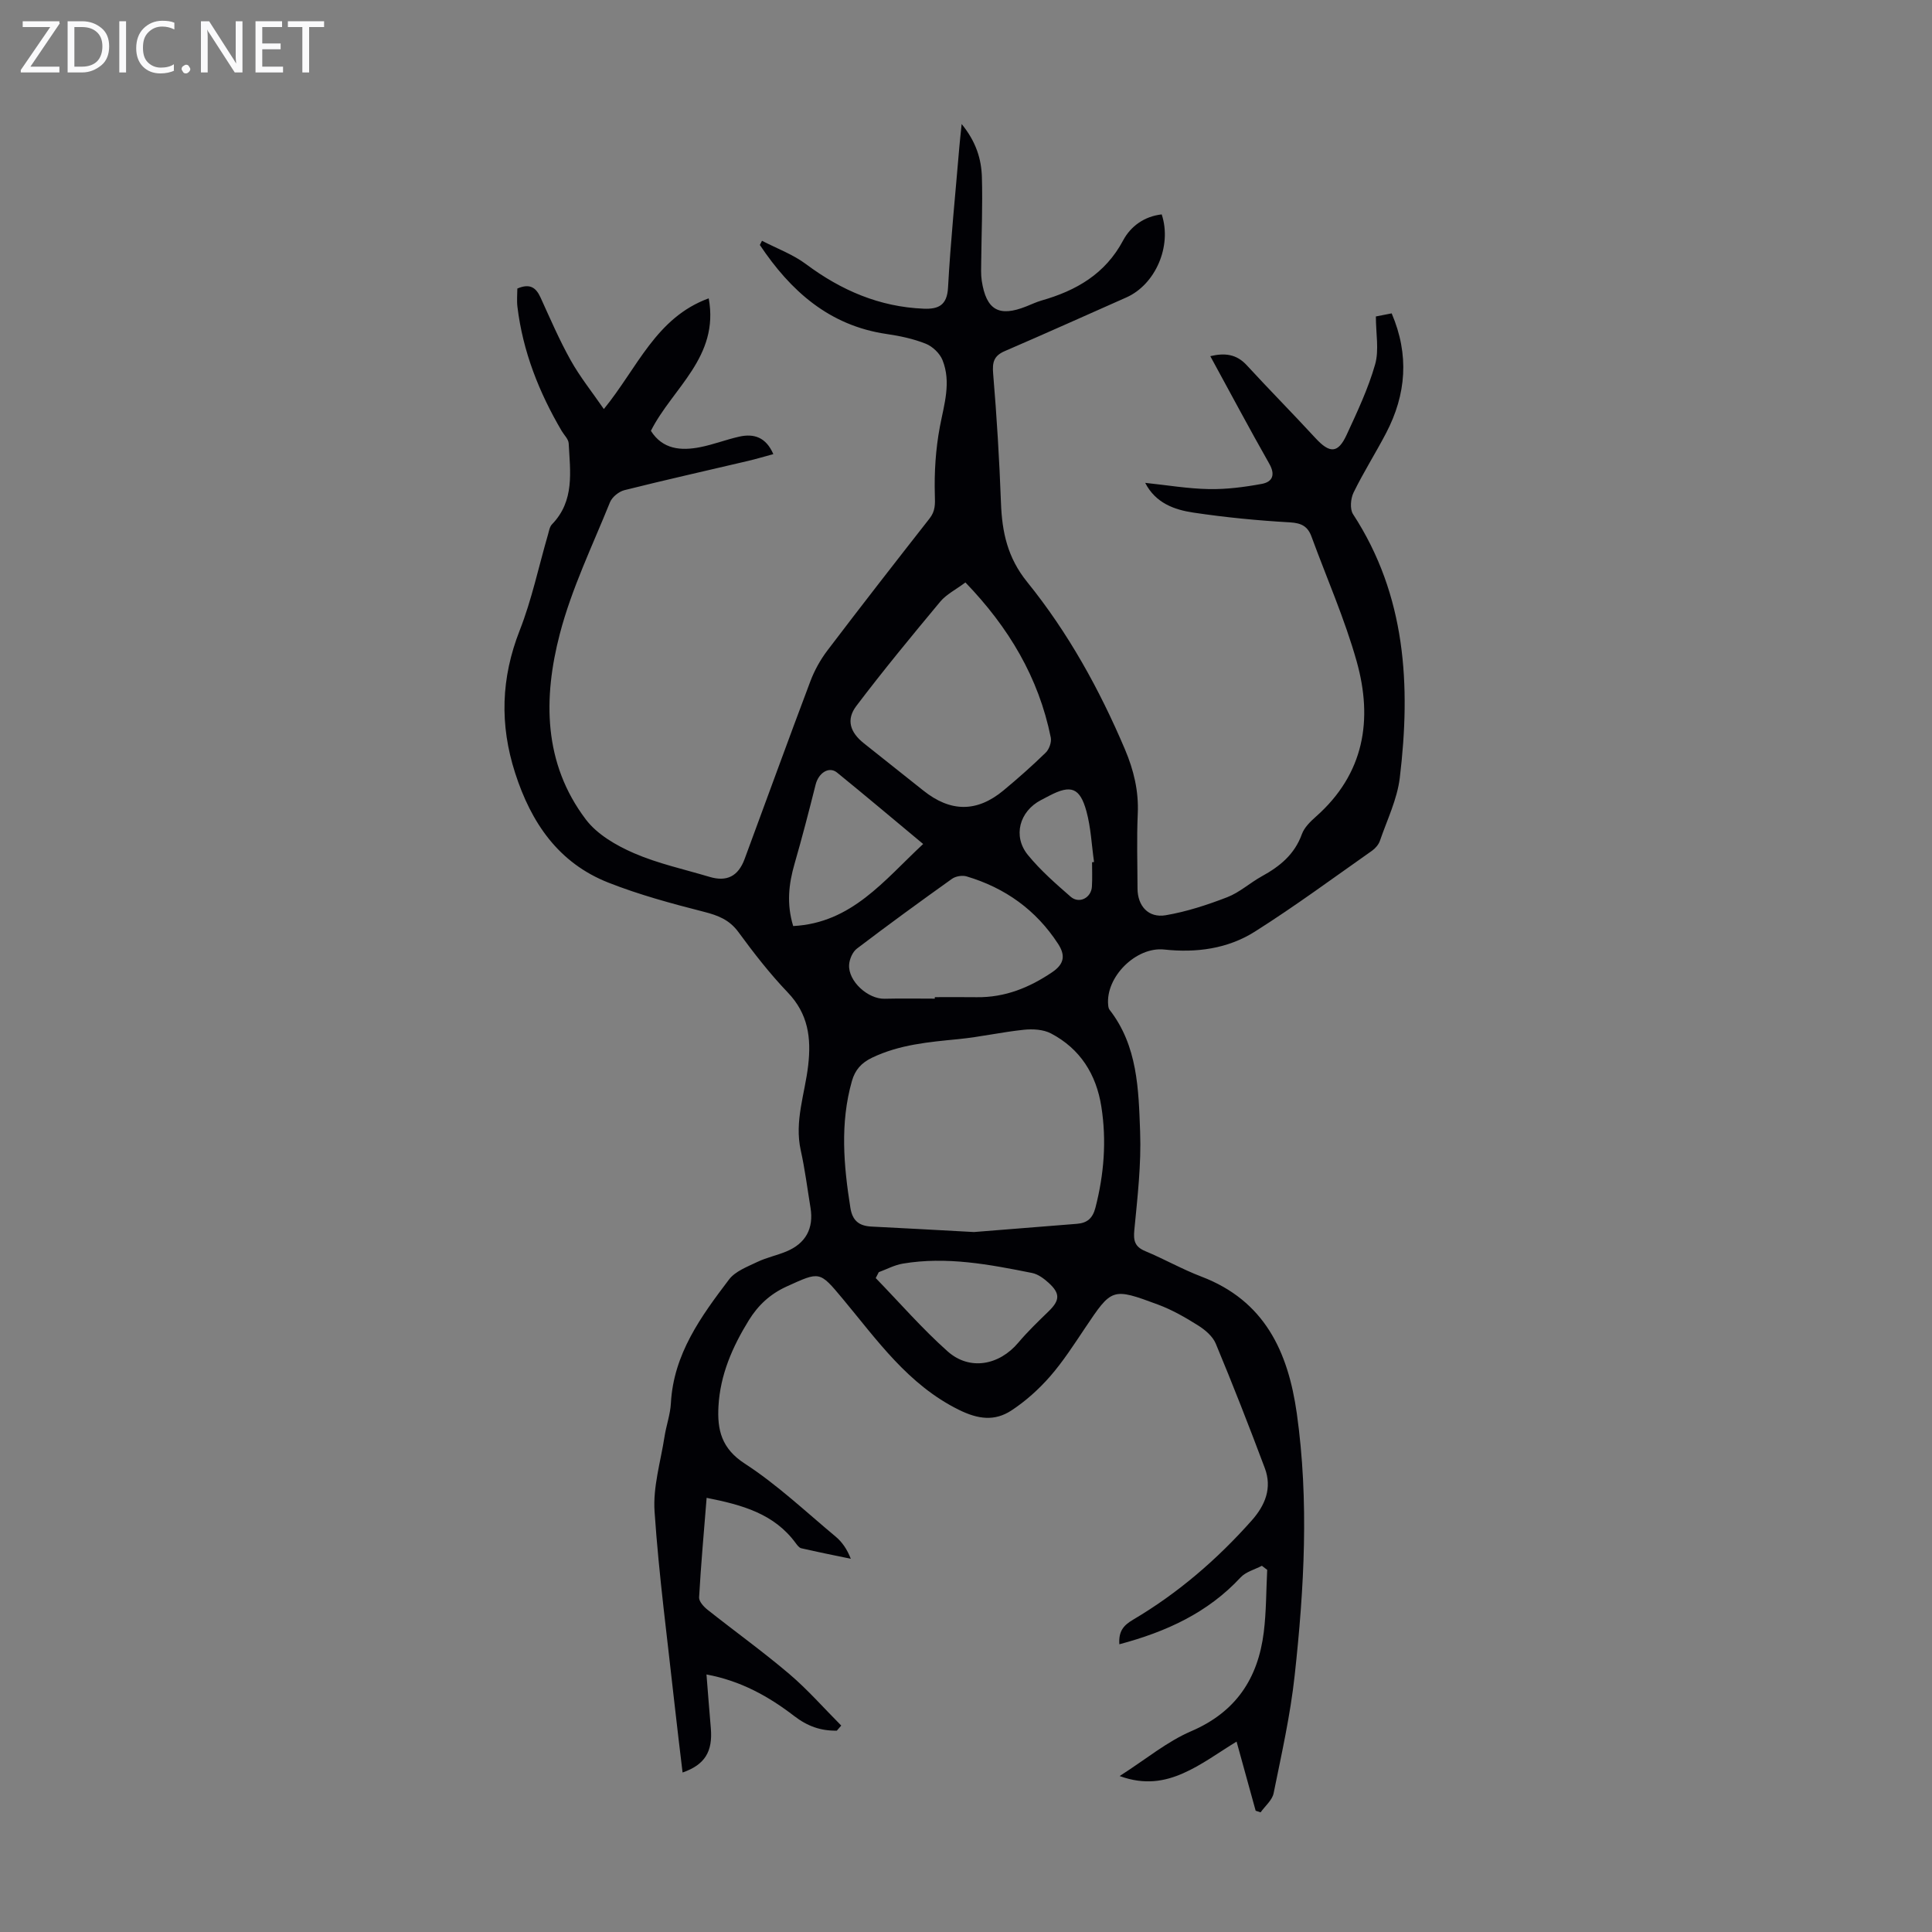 <svg enable-background="new 0 0 400 400" viewBox="0 0 400 400" xmlns="http://www.w3.org/2000/svg"><rect x="0" y="0" width="400" height="400" fill="#808080" stroke="none"/><g fill="#fafafb"><path d="m12.4 4.8-6.1 9h6v1.2h-8v-.5l6.1-8.9h-5.7v-1.2h7.6v.4z"/><path d="m14 15v-10.6h3c1.6 0 2.9.5 4 1.4s1.6 2.2 1.6 3.8-.5 3-1.6 3.9-2.4 1.5-4 1.5zm1.4-9.4v8.2h1.6c1.3 0 2.4-.4 3.1-1.1s1.1-1.8 1.1-3.1-.4-2.3-1.2-3-1.8-1-3.1-1z"/><path d="m26.1 4.4v10.6h-1.4v-10.6z"/><path d="m36.1 14.6c-.8.4-1.8.6-2.9.6-1.5 0-2.7-.5-3.6-1.4s-1.4-2.2-1.4-3.8c0-1.7.5-3.1 1.5-4.1s2.3-1.6 3.9-1.6c1 0 1.8.1 2.5.4v1.4c-.8-.4-1.6-.6-2.5-.6-1.2 0-2.1.4-2.9 1.2s-1.1 1.8-1.1 3.2c0 1.3.3 2.3 1 3s1.6 1.1 2.7 1.1c1 0 2-.2 2.7-.7v1.3z"/><path d="m37.6 14.3c0-.2.1-.5.3-.6s.4-.3.6-.3c.3 0 .5.1.6.3s.3.4.3.6-.1.4-.3.6-.4.3-.6.3c-.3 0-.5-.1-.6-.3s-.3-.4-.3-.6z"/><path d="m50.2 15h-1.6l-5.3-8.2c-.2-.2-.3-.5-.4-.7 0 .2.1.7.1 1.5v7.4h-1.4v-10.6h1.7l5.2 8.1c.2.4.4.6.4.7 0-.3-.1-.8-.1-1.5v-7.3h1.4z"/><path d="m58.6 15h-5.7v-10.6h5.5v1.2h-4.1v3.4h3.8v1.2h-3.8v3.6h4.3z"/><path d="m67.1 5.6h-3.1v9.4h-1.4v-9.4h-3v-1.2h7.5z"/></g><path d="m173.26 358.31c-3.32.07-6.08-.91-8.85-3.04-5.22-4.01-10.98-7.26-18.14-8.59.31 3.92.59 7.53.9 11.14.41 4.84-1.24 7.56-5.85 9.16-.57-4.82-1.16-9.56-1.68-14.31-1.45-13.23-3.22-26.45-4.12-39.72-.35-5.1 1.26-10.33 2.06-15.5.36-2.32 1.19-4.59 1.32-6.91.54-10.2 6.24-17.99 12.04-25.64 1.3-1.71 3.78-2.63 5.86-3.63 1.9-.91 4.03-1.35 5.99-2.16 4.02-1.66 5.71-4.77 5.02-9.03-.65-3.97-1.15-7.98-2.02-11.9-1.35-6.05.86-11.74 1.53-17.56.67-5.77 0-10.73-4.23-15.15-3.7-3.87-7.02-8.14-10.19-12.47-1.88-2.57-4.21-3.47-7.15-4.22-6.69-1.71-13.4-3.52-19.81-6.05-10.32-4.07-15.98-12.4-19.29-22.7-3.22-10-2.92-19.65.94-29.49 2.51-6.39 3.93-13.21 5.86-19.84.21-.74.34-1.63.83-2.14 4.73-4.87 3.77-10.91 3.46-16.77-.05-.88-.95-1.72-1.45-2.57-4.69-7.98-8.04-16.44-9.16-25.69-.16-1.3-.02-2.63-.02-3.79 2.65-1.14 3.88-.16 4.81 1.87 1.99 4.37 3.9 8.81 6.24 12.99 1.92 3.44 4.42 6.55 6.86 10.09 6.98-8.55 10.79-18.94 21.71-22.92 2.24 12.14-7.49 18.55-11.97 27.43 2.42 3.83 6.19 4.17 10.21 3.38 2.73-.54 5.36-1.57 8.09-2.18 3.04-.68 5.53.12 7.05 3.62-1.86.5-3.6 1.03-5.37 1.44-8.49 2-17 3.9-25.45 6.02-1.16.29-2.56 1.42-3 2.51-3.64 9.01-7.94 17.88-10.38 27.23-3.47 13.29-3.44 26.8 5.39 38.45 2.34 3.09 6.27 5.37 9.93 6.96 4.99 2.17 10.41 3.34 15.65 4.91 3.58 1.08 5.95-.1 7.28-3.68 4.54-12.26 8.99-24.55 13.61-36.79.85-2.26 2.07-4.46 3.53-6.39 6.97-9.18 14.05-18.27 21.16-27.34 1.2-1.53 1.15-2.93 1.09-4.84-.14-4.71.17-9.52 1.04-14.15.88-4.64 2.39-9.2.54-13.81-.56-1.39-2.06-2.82-3.47-3.38-2.56-1.02-5.35-1.61-8.1-2.01-11.9-1.74-19.88-8.92-26.24-18.43.15-.29.3-.58.44-.87 3.06 1.59 6.39 2.8 9.12 4.84 7.28 5.43 15.22 8.85 24.35 9.22 2.99.12 4.85-.64 5.05-4.36.53-9.72 1.53-19.41 2.34-29.11.11-1.31.26-2.61.48-4.76 3 3.68 4.08 7.25 4.19 10.99.17 5.81-.08 11.62-.14 17.44-.01 1.34-.09 2.7.11 4.01.93 6.09 3.57 7.58 9.24 5.31 1.04-.41 2.06-.9 3.13-1.21 7.19-2.05 13.2-5.49 16.91-12.46 1.55-2.91 4.38-4.97 7.98-5.37 2.17 6.56-1.3 14.53-7.34 17.2-8.38 3.71-16.73 7.47-25.15 11.1-2.25.97-2.61 2.28-2.41 4.66.75 8.91 1.29 17.84 1.62 26.77.22 6.05 1.36 11.36 5.43 16.38 8.47 10.47 14.97 22.23 20.24 34.65 1.81 4.27 2.87 8.62 2.65 13.34-.23 5.14-.06 10.3-.05 15.45.01 3.62 2.24 6.16 5.84 5.55 4.34-.74 8.61-2.14 12.73-3.73 2.56-.99 4.72-2.98 7.16-4.33 3.72-2.04 6.79-4.53 8.3-8.73.5-1.38 1.75-2.6 2.9-3.62 10.02-8.85 11.84-20.06 8.44-32.16-2.47-8.78-6.19-17.21-9.34-25.8-.77-2.12-2.05-2.83-4.45-2.97-6.69-.38-13.38-1.03-20-2.02-3.96-.59-7.84-1.97-9.99-6.16 4.51.47 8.84 1.21 13.18 1.29 3.64.07 7.34-.41 10.93-1.07 2.25-.41 2.9-1.88 1.56-4.22-4.13-7.27-8.06-14.67-12.19-22.23 2.95-.7 5.39-.47 7.55 1.88 4.68 5.09 9.55 10.01 14.23 15.09 2.94 3.19 4.65 3.2 6.44-.67 2.2-4.76 4.47-9.57 5.9-14.58.85-2.97.16-6.39.16-9.94.93-.18 2.07-.41 3.27-.64 3.68 8.61 3.01 16.78-1.13 24.74-2.17 4.16-4.7 8.14-6.76 12.36-.61 1.25-.79 3.42-.11 4.47 10.99 16.85 11.98 35.49 9.68 54.6-.54 4.44-2.63 8.71-4.11 13.02-.27.79-.94 1.57-1.63 2.06-8.04 5.65-15.96 11.5-24.26 16.75-5.61 3.55-12.12 4.43-18.76 3.71-5.83-.63-12.21 5.69-11.61 11.54.03.32.09.69.28.93 5.83 7.48 6.01 16.5 6.33 25.27.25 6.76-.55 13.58-1.2 20.34-.22 2.25.12 3.47 2.28 4.37 3.91 1.63 7.63 3.75 11.59 5.26 13.07 4.98 17.95 15.46 19.77 28.33 2.55 18.12 1.53 36.2-.44 54.24-.89 8.2-2.72 16.3-4.36 24.4-.29 1.44-1.77 2.65-2.7 3.96-.34-.11-.68-.23-1.02-.34-1.35-4.87-2.69-9.75-3.95-14.31-3.74 2.27-7.2 4.86-11.05 6.55-3.76 1.66-7.93 2.49-13.16.58 5.45-3.48 9.8-7.13 14.81-9.28 9.28-3.98 13.84-10.94 15.03-20.49.53-4.27.49-8.61.71-12.92-.37-.28-.73-.56-1.1-.84-1.49.78-3.32 1.24-4.41 2.41-6.8 7.32-15.36 11.24-25.1 13.84-.19-2.71.88-3.93 2.81-5.07 9.32-5.5 17.43-12.49 24.61-20.58 2.8-3.16 4.23-6.72 2.7-10.81-3.24-8.65-6.61-17.26-10.16-25.79-.63-1.51-2.19-2.84-3.64-3.75-2.63-1.66-5.39-3.24-8.29-4.32-9.55-3.55-9.58-3.43-15.11 4.81-2.31 3.44-4.56 6.95-7.27 10.06-2.32 2.65-5.04 5.1-7.98 7.03-3.47 2.28-6.89 1.86-10.93-.14-10.51-5.21-16.88-14.41-24-22.95-4.84-5.8-4.72-5.7-11.61-2.57-3.43 1.56-5.91 3.87-7.84 6.99-3.39 5.49-5.93 11.28-6.29 17.82-.27 4.86.61 8.73 5.44 11.86 6.72 4.36 12.63 9.96 18.81 15.11 1.33 1.11 2.36 2.57 3.15 4.6-3.42-.71-6.85-1.4-10.26-2.18-.44-.1-.84-.65-1.15-1.07-4.46-6.08-11.03-7.9-18.44-9.37-.57 7.12-1.18 13.86-1.56 20.61-.05.83.96 1.94 1.76 2.57 5.61 4.45 11.44 8.64 16.89 13.27 3.85 3.27 7.2 7.11 10.78 10.7-.34.38-.62.71-.91 1.05zm28.39-103.23c5.95-.48 13.63-1.09 21.3-1.7 2.11-.17 3.27-1.1 3.85-3.35 1.78-6.92 2.33-13.88 1.22-20.93-1.05-6.67-4.38-11.97-10.43-15.14-1.58-.83-3.76-.95-5.6-.76-4.54.47-9.02 1.49-13.56 1.94-6.13.6-12.2 1.12-17.89 3.85-2.22 1.07-3.5 2.52-4.16 4.82-2.48 8.73-1.71 17.46-.32 26.24.43 2.72 1.83 3.78 4.41 3.9 6.47.31 12.93.69 21.18 1.13zm-1.77-134.49c-2.04 1.52-3.95 2.47-5.2 3.96-5.92 7.11-11.81 14.25-17.39 21.62-2.15 2.84-1.28 5.45 1.54 7.7 4.11 3.27 8.23 6.53 12.34 9.81 5.62 4.49 11.08 4.54 16.59-.03 3.01-2.5 5.95-5.1 8.75-7.83.71-.7 1.24-2.17 1.04-3.13-2.5-12.39-8.68-22.77-17.67-32.1zm-6.34 86.17c0-.1 0-.2 0-.31 2.9 0 5.81-.03 8.71.01 5.8.07 10.84-1.96 15.6-5.18 2.57-1.74 2.72-3.55 1.22-5.86-4.56-7.02-10.97-11.6-18.94-13.97-.9-.27-2.27-.04-3.03.5-6.63 4.73-13.22 9.53-19.7 14.46-.89.68-1.53 2.18-1.6 3.34-.21 3.42 3.93 7.13 7.36 7.03 3.46-.09 6.92-.02 10.38-.02zm-11.6 56.63c-.21.41-.42.81-.63 1.22 4.94 5.09 9.61 10.48 14.89 15.18 4.56 4.05 10.68 2.88 14.63-1.81 1.94-2.3 4.12-4.39 6.28-6.49 2.33-2.27 2.44-3.68-.02-5.91-.96-.87-2.17-1.77-3.39-2.02-8.84-1.77-17.72-3.47-26.79-1.94-1.72.29-3.32 1.16-4.97 1.77zm9.19-88.65c-6.18-5.14-11.96-10.02-17.83-14.79-1.66-1.35-3.82.06-4.43 2.48-1.38 5.49-2.8 10.98-4.37 16.42-1.2 4.16-1.68 8.27-.28 12.88 12.13-.64 18.82-9.47 26.91-16.99zm34.97 3.78c.14-.02.27-.04.41-.05-.5-3.51-.65-7.12-1.58-10.52-1.35-4.91-3.23-5.52-7.63-3.23-.59.31-1.18.62-1.78.93-4.45 2.32-5.89 7.47-2.7 11.37 2.59 3.17 5.74 5.93 8.84 8.63 1.77 1.55 4.29.24 4.41-2.11.1-1.67.03-3.35.03-5.02z" fill="#010105"/></svg>